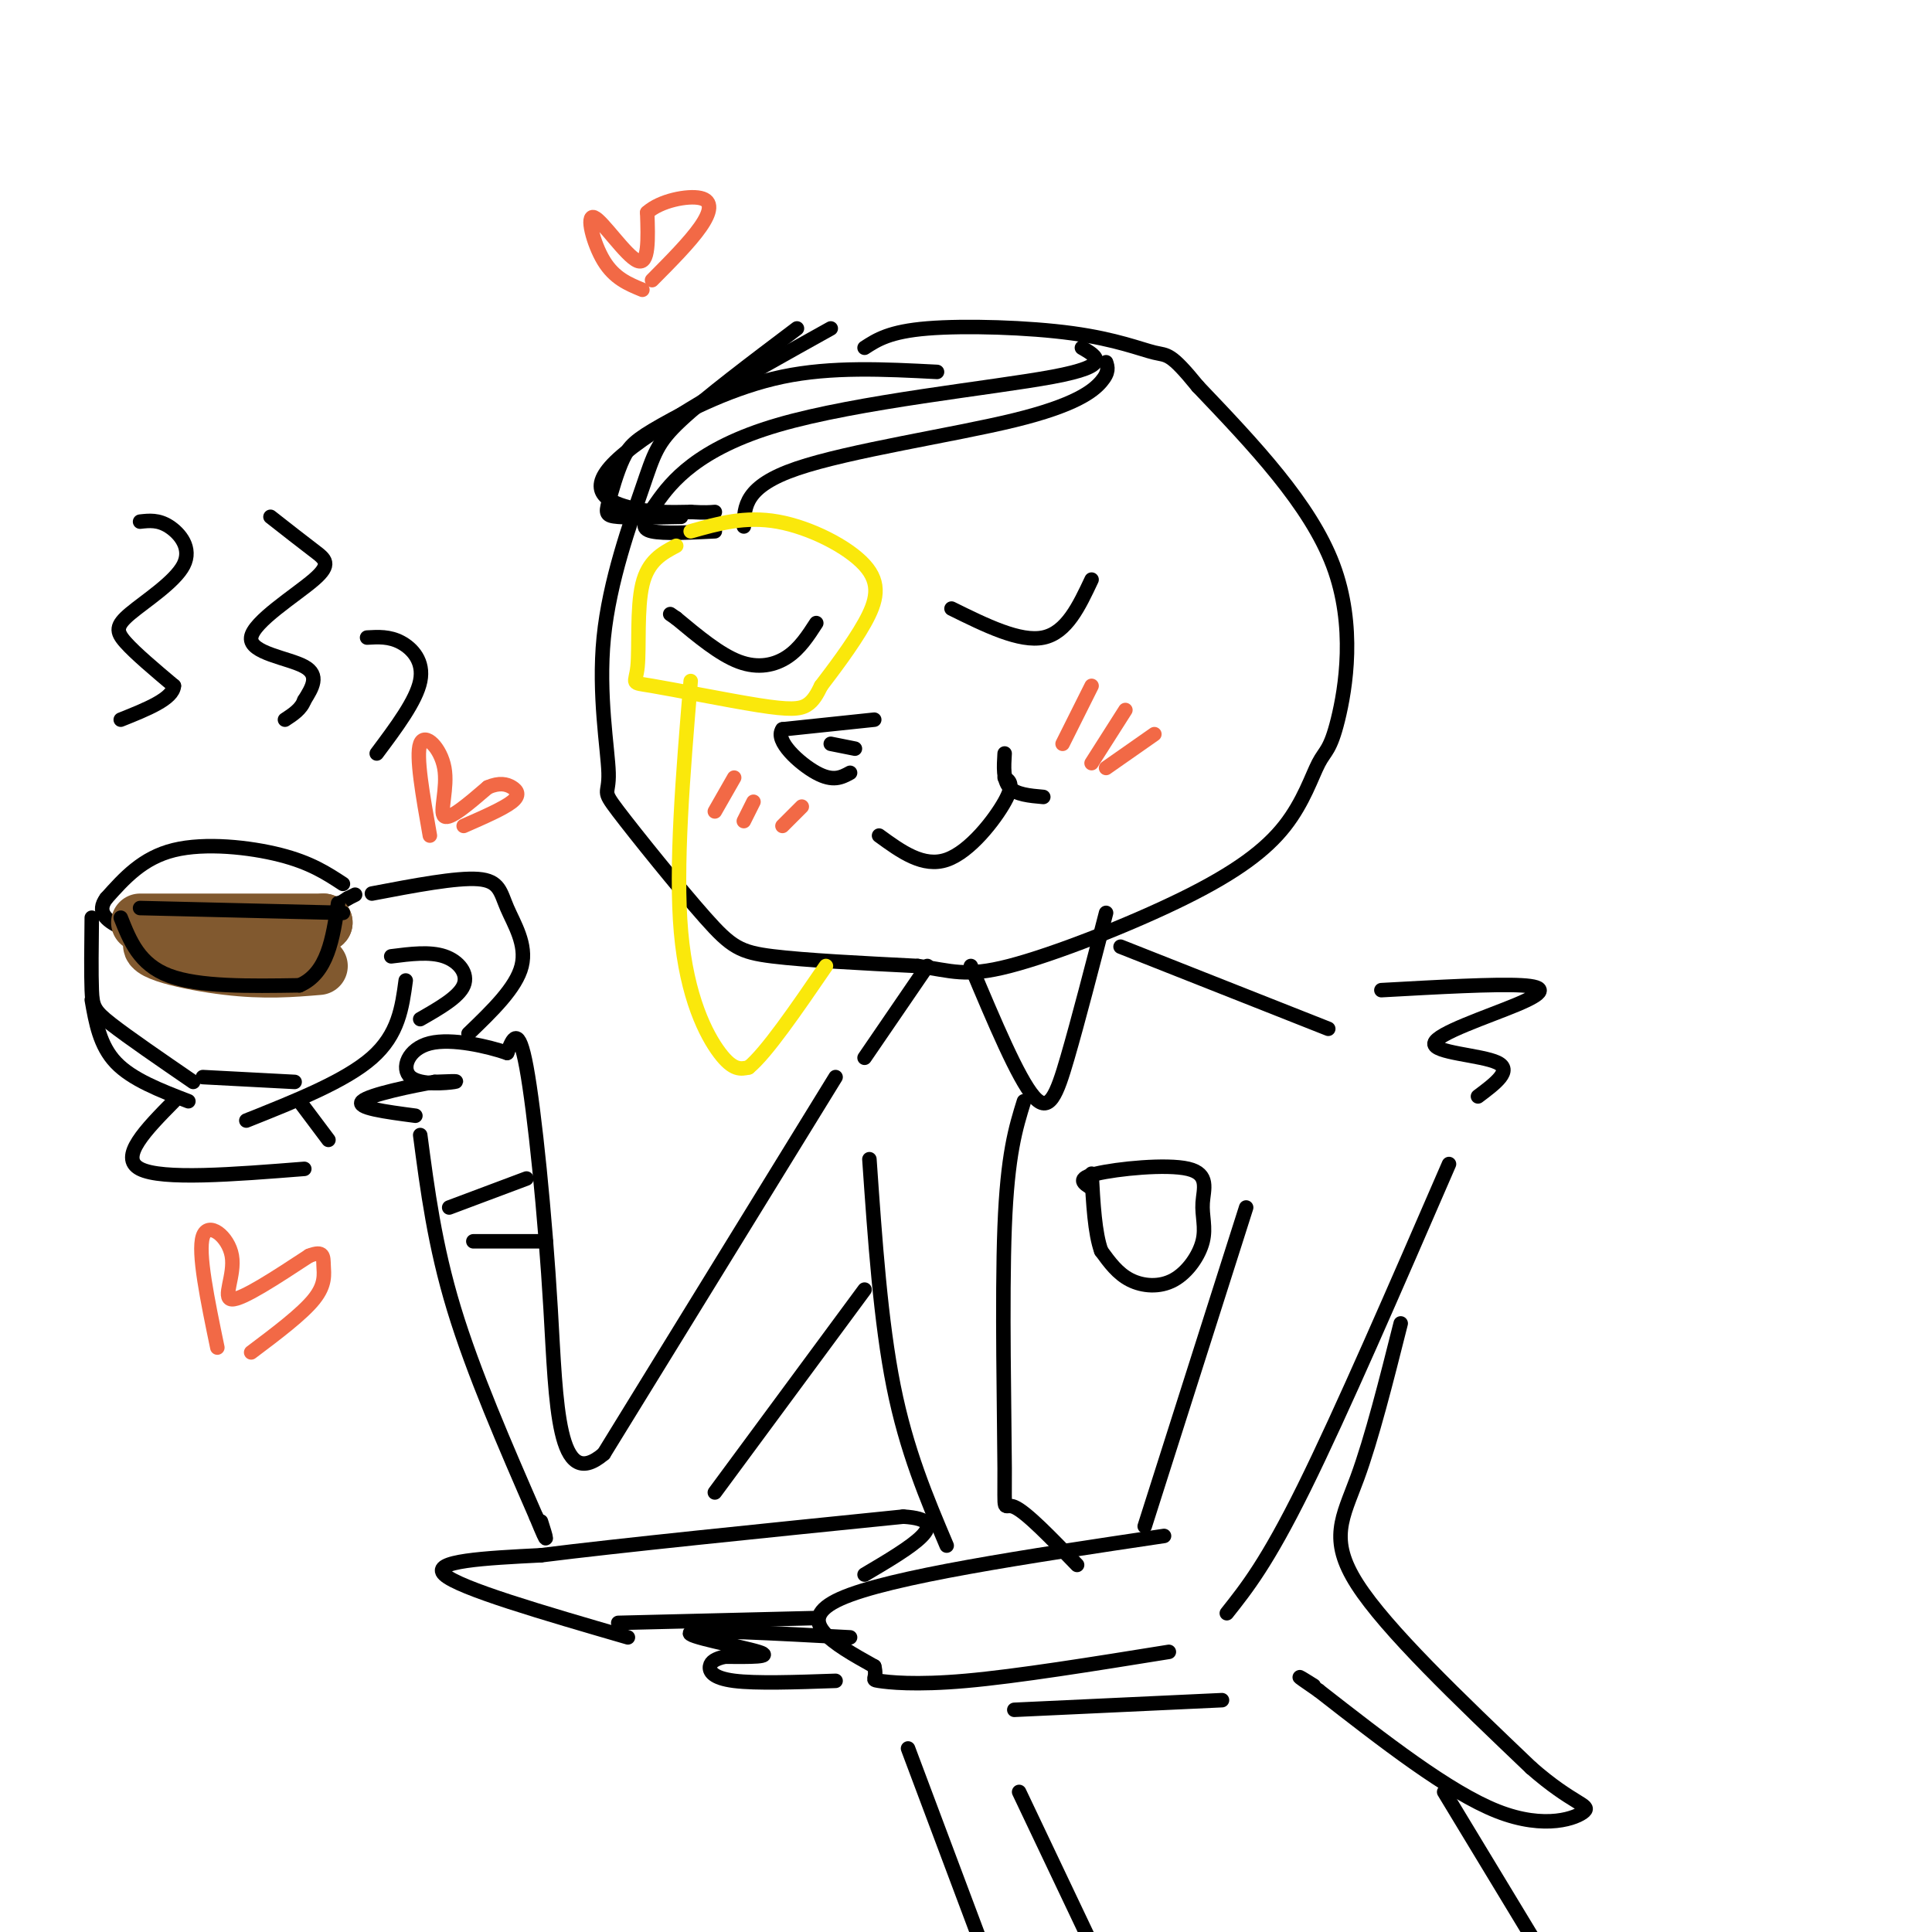 <svg viewBox='0 0 400 400' version='1.1' xmlns='http://www.w3.org/2000/svg' xmlns:xlink='http://www.w3.org/1999/xlink'><g fill='none' stroke='rgb(0,0,0)' stroke-width='3' stroke-linecap='round' stroke-linejoin='round'><path d='M165,68c-9.493,7.164 -18.987,14.327 -24,19c-5.013,4.673 -5.546,6.854 -8,14c-2.454,7.146 -6.828,19.255 -8,31c-1.172,11.745 0.860,23.125 1,28c0.140,4.875 -1.612,3.245 2,8c3.612,4.755 12.588,15.896 18,22c5.412,6.104 7.261,7.173 14,8c6.739,0.827 18.370,1.414 30,2'/><path d='M190,200c7.074,0.969 9.759,2.391 19,0c9.241,-2.391 25.040,-8.595 36,-14c10.960,-5.405 17.083,-10.012 21,-15c3.917,-4.988 5.627,-10.358 7,-13c1.373,-2.642 2.408,-2.558 4,-9c1.592,-6.442 3.741,-19.412 -1,-32c-4.741,-12.588 -16.370,-24.794 -28,-37'/><path d='M248,80c-5.777,-7.096 -6.219,-6.335 -9,-7c-2.781,-0.665 -7.903,-2.756 -17,-4c-9.097,-1.244 -22.171,-1.641 -30,-1c-7.829,0.641 -10.415,2.321 -13,4'/><path d='M197,126c7.083,3.500 14.167,7.000 19,6c4.833,-1.000 7.417,-6.500 10,-12'/><path d='M169,129c-1.711,2.644 -3.422,5.289 -6,7c-2.578,1.711 -6.022,2.489 -10,1c-3.978,-1.489 -8.489,-5.244 -13,-9'/><path d='M140,128c-2.167,-1.500 -1.083,-0.750 0,0'/><path d='M181,149c0.000,0.000 -19.000,2.000 -19,2'/><path d='M162,151c-1.711,2.311 3.511,7.089 7,9c3.489,1.911 5.244,0.956 7,0'/><path d='M172,154c0.000,0.000 5.000,1.000 5,1'/><path d='M182,173c4.578,3.333 9.156,6.667 14,5c4.844,-1.667 9.956,-8.333 12,-12c2.044,-3.667 1.022,-4.333 0,-5'/><path d='M208,156c-0.167,2.750 -0.333,5.500 1,7c1.333,1.500 4.167,1.750 7,2'/><path d='M172,68c-18.511,10.311 -37.022,20.622 -44,27c-6.978,6.378 -2.422,8.822 2,10c4.422,1.178 8.711,1.089 13,1'/><path d='M143,106c3.000,0.167 4.000,0.083 5,0'/><path d='M194,77c-10.913,-0.564 -21.826,-1.128 -32,1c-10.174,2.128 -19.607,6.949 -25,10c-5.393,3.051 -6.744,4.333 -8,7c-1.256,2.667 -2.415,6.718 -3,9c-0.585,2.282 -0.596,2.795 2,3c2.596,0.205 7.798,0.103 13,0'/><path d='M224,72c3.190,1.841 6.380,3.681 -6,6c-12.380,2.319 -40.329,5.116 -57,10c-16.671,4.884 -22.065,11.853 -25,16c-2.935,4.147 -3.410,5.470 -1,6c2.410,0.530 7.705,0.265 13,0'/><path d='M229,75c0.339,1.012 0.679,2.024 -1,4c-1.679,1.976 -5.375,4.917 -18,8c-12.625,3.083 -34.179,6.310 -45,10c-10.821,3.690 -10.911,7.845 -11,12'/><path d='M201,200c4.889,11.622 9.778,23.244 13,27c3.222,3.756 4.778,-0.356 7,-8c2.222,-7.644 5.111,-18.822 8,-30'/><path d='M232,196c0.000,0.000 43.000,17.000 43,17'/><path d='M192,200c0.000,0.000 -13.000,19.000 -13,19'/></g>
<g fill='none' stroke='rgb(250,232,11)' stroke-width='3' stroke-linecap='round' stroke-linejoin='round'><path d='M140,113c-2.913,1.547 -5.826,3.093 -7,8c-1.174,4.907 -0.610,13.174 -1,17c-0.390,3.826 -1.733,3.211 3,4c4.733,0.789 15.544,2.982 22,4c6.456,1.018 8.559,0.862 10,0c1.441,-0.862 2.221,-2.431 3,-4'/><path d='M170,142c2.273,-2.986 6.455,-8.450 9,-13c2.545,-4.550 3.455,-8.187 0,-12c-3.455,-3.813 -11.273,-7.804 -18,-9c-6.727,-1.196 -12.364,0.402 -18,2'/><path d='M143,141c-1.600,19.244 -3.200,38.489 -2,52c1.200,13.511 5.200,21.289 8,25c2.800,3.711 4.400,3.356 6,3'/><path d='M155,221c3.667,-3.000 9.833,-12.000 16,-21'/></g>
<g fill='none' stroke='rgb(0,0,0)' stroke-width='3' stroke-linecap='round' stroke-linejoin='round'><path d='M286,205c11.745,-0.654 23.490,-1.308 29,-1c5.510,0.308 4.786,1.577 -1,4c-5.786,2.423 -16.635,5.998 -17,8c-0.365,2.002 9.753,2.429 13,4c3.247,1.571 -0.376,4.285 -4,7'/><path d='M258,250c0.000,0.000 -21.000,66.000 -21,66'/><path d='M300,241c-11.167,25.750 -22.333,51.500 -30,67c-7.667,15.500 -11.833,20.750 -16,26'/><path d='M241,318c-28.500,4.250 -57.000,8.500 -67,13c-10.000,4.500 -1.500,9.250 7,14'/><path d='M181,345c0.738,2.774 -0.917,2.708 1,3c1.917,0.292 7.405,0.940 18,0c10.595,-0.940 26.298,-3.470 42,-6'/><path d='M176,339c-15.644,-0.844 -31.289,-1.689 -33,-1c-1.711,0.689 10.511,2.911 14,4c3.489,1.089 -1.756,1.044 -7,1'/><path d='M150,343c-1.810,0.429 -2.833,1.000 -3,2c-0.167,1.000 0.524,2.429 5,3c4.476,0.571 12.738,0.286 21,0'/><path d='M130,339c-17.500,-5.083 -35.000,-10.167 -38,-13c-3.000,-2.833 8.500,-3.417 20,-4'/><path d='M112,322c15.833,-2.000 45.417,-5.000 75,-8'/><path d='M187,314c11.167,0.667 1.583,6.333 -8,12'/><path d='M128,336c0.000,0.000 41.000,-1.000 41,-1'/><path d='M180,240c1.167,16.833 2.333,33.667 5,47c2.667,13.333 6.833,23.167 11,33'/><path d='M290,274c-3.000,11.911 -6.000,23.822 -9,32c-3.000,8.178 -6.000,12.622 0,22c6.000,9.378 21.000,23.689 36,38'/><path d='M317,366c8.690,7.619 12.417,7.667 11,9c-1.417,1.333 -7.976,3.952 -18,0c-10.024,-3.952 -23.512,-14.476 -37,-25'/><path d='M273,350c-6.333,-4.333 -3.667,-2.667 -1,-1'/><path d='M212,228c-1.708,5.500 -3.417,11.000 -4,26c-0.583,15.000 -0.042,39.500 0,50c0.042,10.500 -0.417,7.000 2,8c2.417,1.000 7.708,6.500 13,12'/><path d='M210,354c0.000,0.000 43.000,-2.000 43,-2'/><path d='M211,371c0.000,0.000 19.000,40.000 19,40'/><path d='M299,371c0.000,0.000 23.000,38.000 23,38'/><path d='M188,362c0.000,0.000 18.000,48.000 18,48'/><path d='M173,223c0.000,0.000 -48.000,78.000 -48,78'/><path d='M125,301c-9.667,8.226 -9.833,-10.208 -11,-30c-1.167,-19.792 -3.333,-40.940 -5,-50c-1.667,-9.060 -2.833,-6.030 -4,-3'/><path d='M105,218c-3.844,-1.325 -11.453,-3.139 -16,-2c-4.547,1.139 -6.032,5.230 -4,7c2.032,1.770 7.581,1.220 9,1c1.419,-0.220 -1.290,-0.110 -4,0'/><path d='M90,224c-4.444,0.756 -13.556,2.644 -15,4c-1.444,1.356 4.778,2.178 11,3'/><path d='M87,235c1.500,11.417 3.000,22.833 7,36c4.000,13.167 10.500,28.083 17,43'/><path d='M111,314c3.000,7.333 2.000,4.167 1,1'/><path d='M179,267c0.000,0.000 -31.000,42.000 -31,42'/><path d='M93,250c0.000,0.000 16.000,-6.000 16,-6'/><path d='M98,257c0.000,0.000 15.000,0.000 15,0'/><path d='M226,246c-1.647,-0.991 -3.293,-1.981 1,-3c4.293,-1.019 14.526,-2.066 19,-1c4.474,1.066 3.188,4.244 3,7c-0.188,2.756 0.723,5.089 0,8c-0.723,2.911 -3.079,6.399 -6,8c-2.921,1.601 -6.406,1.315 -9,0c-2.594,-1.315 -4.297,-3.657 -6,-6'/><path d='M228,259c-1.333,-3.667 -1.667,-9.833 -2,-16'/><path d='M77,185c8.774,-1.673 17.548,-3.345 22,-3c4.452,0.345 4.583,2.708 6,6c1.417,3.292 4.119,7.512 3,12c-1.119,4.488 -6.060,9.244 -11,14'/><path d='M81,198c4.000,-0.511 8.000,-1.022 11,0c3.000,1.022 5.000,3.578 4,6c-1.000,2.422 -5.000,4.711 -9,7'/><path d='M71,183c-3.356,-2.200 -6.711,-4.400 -13,-6c-6.289,-1.600 -15.511,-2.600 -22,-1c-6.489,1.600 -10.244,5.800 -14,10'/><path d='M22,186c-2.038,2.734 -0.134,4.568 3,6c3.134,1.432 7.498,2.463 13,3c5.502,0.537 12.144,0.582 18,-1c5.856,-1.582 10.928,-4.791 16,-8'/><path d='M72,186c2.667,-1.333 1.333,-0.667 0,0'/><path d='M19,190c-0.067,5.822 -0.133,11.644 0,15c0.133,3.356 0.467,4.244 4,7c3.533,2.756 10.267,7.378 17,12'/><path d='M84,203c-0.750,5.583 -1.500,11.167 -7,16c-5.500,4.833 -15.750,8.917 -26,13'/><path d='M19,207c0.833,4.750 1.667,9.500 5,13c3.333,3.500 9.167,5.750 15,8'/><path d='M36,228c-5.750,5.833 -11.500,11.667 -7,14c4.500,2.333 19.250,1.167 34,0'/><path d='M62,228c0.000,0.000 6.000,8.000 6,8'/><path d='M42,223c0.000,0.000 19.000,1.000 19,1'/></g>
<g fill='none' stroke='rgb(129,89,47)' stroke-width='12' stroke-linecap='round' stroke-linejoin='round'><path d='M29,191c0.000,0.000 38.000,0.000 38,0'/><path d='M67,191c0.500,0.667 -17.250,2.333 -35,4'/><path d='M32,195c-2.956,1.733 7.156,4.067 15,5c7.844,0.933 13.422,0.467 19,0'/></g>
<g fill='none' stroke='rgb(0,0,0)' stroke-width='3' stroke-linecap='round' stroke-linejoin='round'><path d='M25,190c1.917,4.833 3.833,9.667 10,12c6.167,2.333 16.583,2.167 27,2'/><path d='M62,204c5.833,-2.500 6.917,-9.750 8,-17'/><path d='M29,188c0.000,0.000 42.000,1.000 42,1'/><path d='M29,108c1.887,-0.214 3.774,-0.427 6,1c2.226,1.427 4.793,4.496 3,8c-1.793,3.504 -7.944,7.443 -11,10c-3.056,2.557 -3.016,3.730 -1,6c2.016,2.270 6.008,5.635 10,9'/><path d='M36,142c-0.167,2.667 -5.583,4.833 -11,7'/><path d='M56,107c3.322,2.606 6.644,5.212 9,7c2.356,1.788 3.745,2.758 0,6c-3.745,3.242 -12.624,8.758 -13,12c-0.376,3.242 7.750,4.212 11,6c3.250,1.788 1.625,4.394 0,7'/><path d='M63,145c-0.667,1.833 -2.333,2.917 -4,4'/><path d='M76,132c2.311,-0.133 4.622,-0.267 7,1c2.378,1.267 4.822,3.933 4,8c-0.822,4.067 -4.911,9.533 -9,15'/></g>
<g fill='none' stroke='rgb(242,105,70)' stroke-width='3' stroke-linecap='round' stroke-linejoin='round'><path d='M226,142c0.000,0.000 -6.000,12.000 -6,12'/><path d='M233,147c0.000,0.000 -7.000,11.000 -7,11'/><path d='M239,152c0.000,0.000 -10.000,7.000 -10,7'/><path d='M152,161c0.000,0.000 -4.000,7.000 -4,7'/><path d='M156,166c0.000,0.000 -2.000,4.000 -2,4'/><path d='M166,167c0.000,0.000 -4.000,4.000 -4,4'/><path d='M133,60c-2.899,-1.190 -5.798,-2.381 -8,-6c-2.202,-3.619 -3.708,-9.667 -2,-9c1.708,0.667 6.631,8.048 9,9c2.369,0.952 2.185,-4.524 2,-10'/><path d='M134,44c2.679,-2.452 8.375,-3.583 11,-3c2.625,0.583 2.179,2.881 0,6c-2.179,3.119 -6.089,7.060 -10,11'/><path d='M89,173c-1.464,-8.262 -2.929,-16.524 -2,-19c0.929,-2.476 4.250,0.833 5,5c0.750,4.167 -1.071,9.190 0,10c1.071,0.810 5.036,-2.595 9,-6'/><path d='M101,163c2.405,-1.048 3.917,-0.667 5,0c1.083,0.667 1.738,1.619 0,3c-1.738,1.381 -5.869,3.190 -10,5'/><path d='M45,279c-2.042,-9.851 -4.083,-19.702 -3,-23c1.083,-3.298 5.292,-0.042 6,4c0.708,4.042 -2.083,8.869 0,9c2.083,0.131 9.042,-4.435 16,-9'/><path d='M64,260c3.119,-1.226 2.917,0.208 3,2c0.083,1.792 0.452,3.940 -2,7c-2.452,3.060 -7.726,7.030 -13,11'/></g>
</svg>